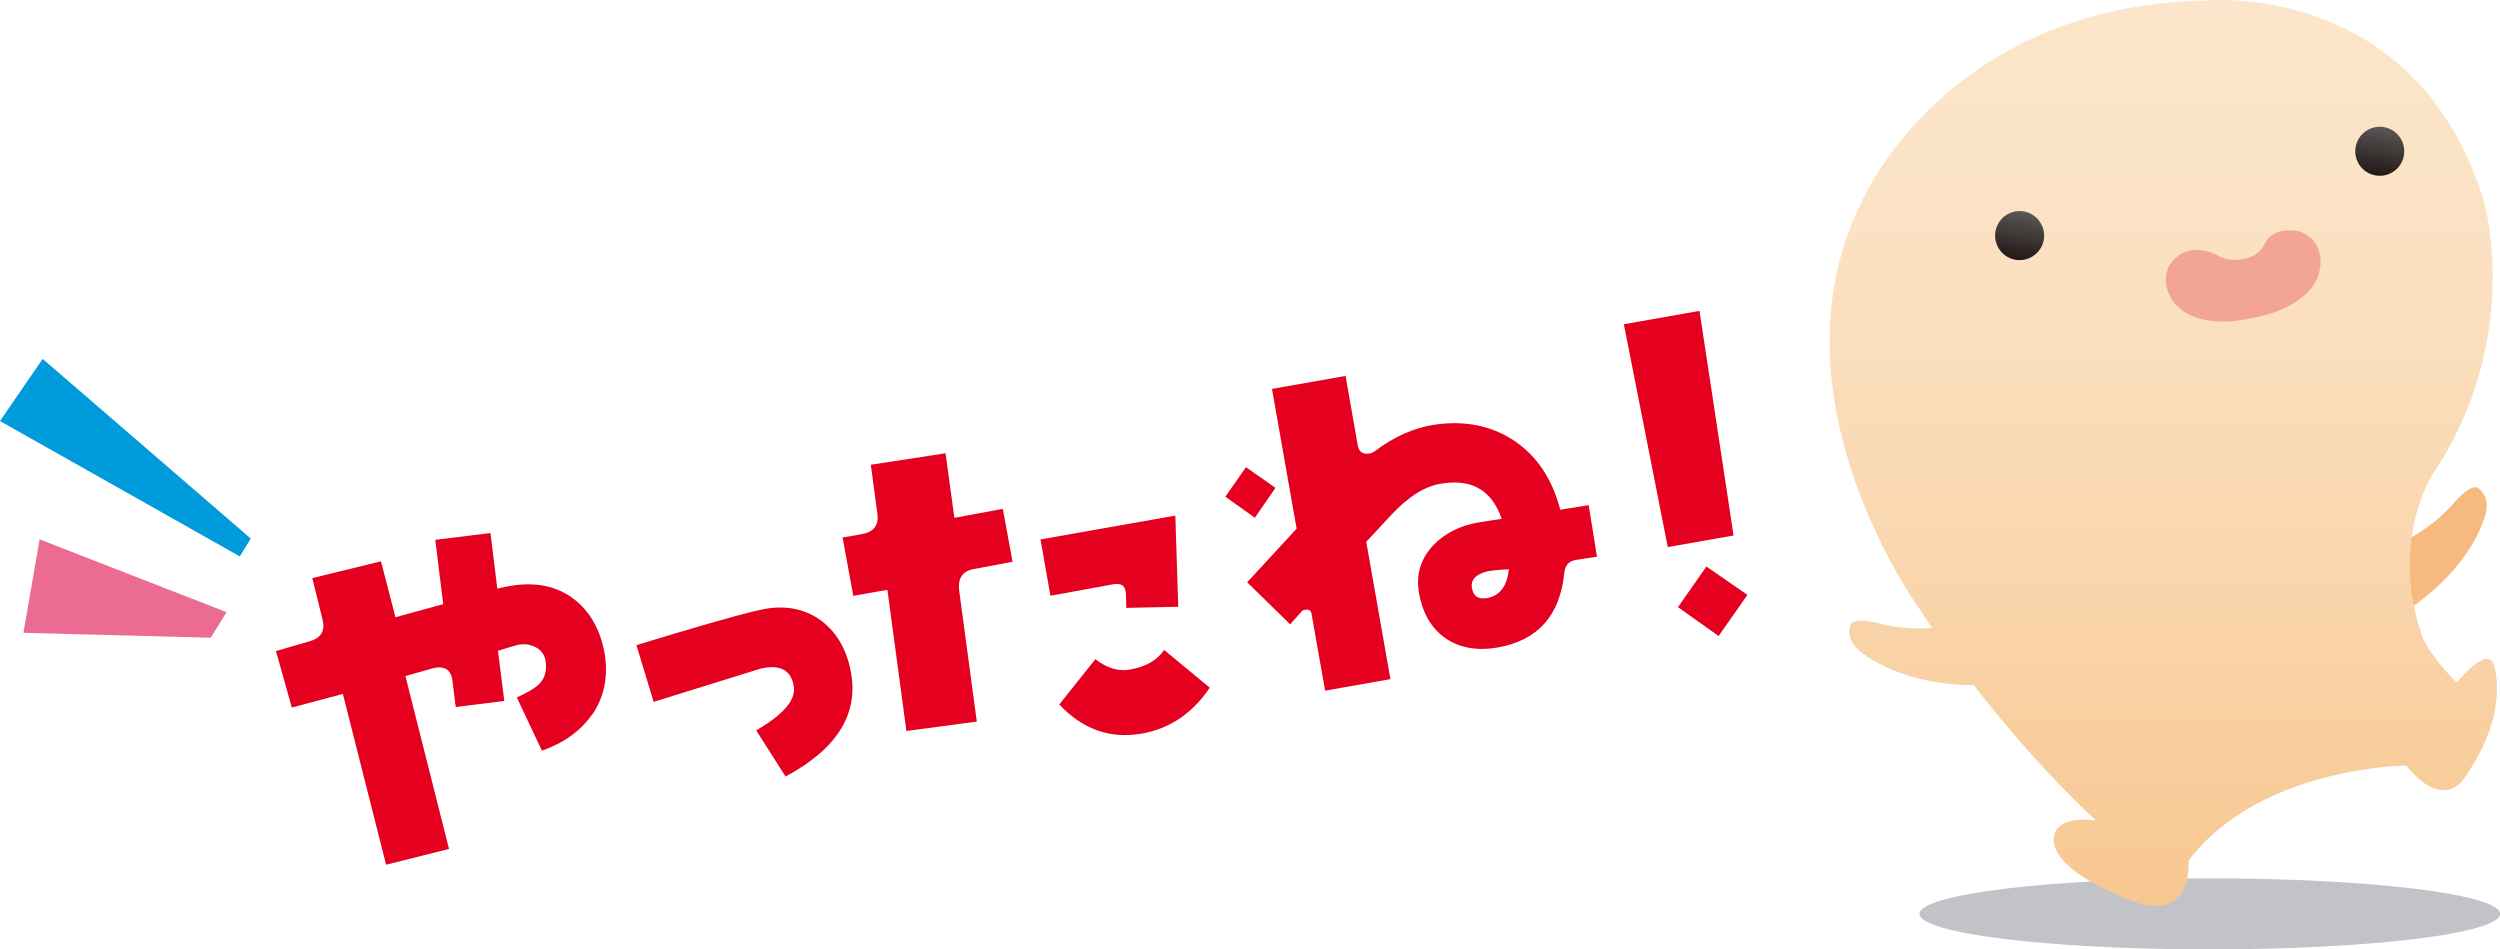 <?xml version="1.0" encoding="UTF-8"?>
<svg xmlns="http://www.w3.org/2000/svg" xmlns:xlink="http://www.w3.org/1999/xlink" viewBox="0 0 394.91 149.97">
  <defs>
    <style>
      .cls-1 {
        fill: #009bdb;
      }

      .cls-2 {
        fill: url(#_新規グラデーションスウォッチ_2-2);
      }

      .cls-3 {
        fill: #e60020;
      }

      .cls-4 {
        isolation: isolate;
      }

      .cls-5 {
        fill: #f6b980;
      }

      .cls-6 {
        fill: #c2c3c9;
        mix-blend-mode: multiply;
      }

      .cls-7 {
        fill: url(#_新規グラデーションスウォッチ_2);
      }

      .cls-8 {
        fill: #eb6b93;
      }

      .cls-9 {
        fill: url(#linear-gradient);
      }

      .cls-10 {
        fill: #f2a593;
      }
    </style>
    <linearGradient id="linear-gradient" x1="341.72" y1="0" x2="341.72" y2="143.12" gradientUnits="userSpaceOnUse">
      <stop offset="0" stop-color="#fce5ca"/>
      <stop offset=".24" stop-color="#fbe2c4"/>
      <stop offset=".55" stop-color="#fad9b3"/>
      <stop offset=".9" stop-color="#f8cb98"/>
      <stop offset="1" stop-color="#f8c790"/>
    </linearGradient>
    <linearGradient id="_新規グラデーションスウォッチ_2" data-name="新規グラデーションスウォッチ 2" x1="319.71" y1="33.4" x2="318.36" y2="41.03" gradientUnits="userSpaceOnUse">
      <stop offset="0" stop-color="#595757"/>
      <stop offset="1" stop-color="#231815"/>
    </linearGradient>
    <linearGradient id="_新規グラデーションスウォッチ_2-2" data-name="新規グラデーションスウォッチ 2" x1="376.59" y1="20.09" x2="375.25" y2="27.71" xlink:href="#_新規グラデーションスウォッチ_2"/>
  </defs>
  <g class="cls-4">
    <g id="_レイヤー_2" data-name="レイヤー 2">
      <g id="text">
        <ellipse class="cls-6" cx="349.07" cy="144.36" rx="45.85" ry="5.61"/>
        <g>
          <path class="cls-3" d="M93.56,112.83c-1.82,2.6-4.49,4.54-7.96,5.75l-3.96-8.41c1.67-.76,2.83-1.44,3.51-2.09.91-.9,1.29-2.17,1.02-3.73-.18-1.04-.79-1.8-1.8-2.23-.95-.44-2.02-.45-3.04-.13l-2.67.81,1,7.93-7.67.95-.51-4.06c-.08-.86-.4-1.54-.94-1.91-.59-.3-1.27-.38-2.1-.16l-4.4,1.24,6.89,27.31-9.94,2.49-6.83-26.98-8.06,2.16-2.51-8.93,5.35-1.55c1.78-.52,2.46-1.64,2.01-3.43l-1.62-6.54,10.85-2.65,2.29,8.83,7.54-2.07-1.25-10.16,8.72-1.07,1.08,8.78c.9-.23,1.55-.34,1.94-.41,3.96-.7,7.36-.03,10.06,1.98,2.71,2.07,4.37,5.05,5.01,9.03.49,3.53-.18,6.59-1.98,9.25Z"/>
          <path class="cls-3" d="M124.08,122.65l-4.63-7.28c4.31-2.5,6.25-4.79,5.95-6.87-.37-2.48-1.95-3.47-4.68-2.99-.32.06-.71.13-1.03.25l-16.44,5.11-2.72-8.96c9.27-2.84,15.52-4.61,18.6-5.36.71-.13,1.29-.29,1.68-.36,3.51-.62,6.5.06,8.97,1.9,2.48,1.91,4.03,4.65,4.66,8.22,1.16,6.56-2.29,12.05-10.37,16.36Z"/>
          <path class="cls-3" d="M153.86,89.88c-1.82.32-2.55,1.45-2.36,3.3l2.8,20.8-11.12,1.49-3-22.3-5.39.95-1.69-9.21,3.05-.54c1.88-.33,2.7-1.41,2.44-3.24l-1.03-7.72,11.8-1.81,1.4,10.2,7.65-1.42,1.54,8.36-6.09,1.14ZM186.11,95.85l-8.2.17-.05-2.2c-.04-.6-.18-1.04-.5-1.32-.31-.21-.79-.33-1.38-.23l-10.05,1.84-1.57-8.9,21.3-3.76.46,14.38ZM180.33,115.88c-4.93.87-9.29-.64-13-4.6l5.7-7.16c1.79,1.42,3.63,1.97,5.45,1.65,2.53-.45,4.35-1.5,5.41-3.1l7.21,5.96c-2.76,4.1-6.36,6.48-10.77,7.26Z"/>
          <path class="cls-3" d="M198.23,81.79l-4.67-3.33,3.26-4.66,4.66,3.26-3.25,4.72ZM252.27,87.93l-3.19.5c-1.25.15-1.86.86-1.98,2.09-.68,6.75-4.21,10.65-10.51,11.76-3.25.57-6.02.06-8.22-1.43-2.21-1.55-3.64-3.91-4.21-7.16-.52-2.92.24-5.47,2.33-7.64,1.82-1.86,4.27-3.1,7.27-3.56l3.45-.54c-1.52-4.42-4.59-6.29-9.29-5.59-2.69.34-5.4,2.02-8.16,4.99l-3.94,4.24,3.82,21.69-10.32,1.82-2.13-12.08c-.1-.58-.41-.8-.99-.7-.26.05-.46.08-.56.23l-1.84,2.07-6.79-6.64,7.81-8.47-3.89-22.08,11.62-2.05,1.92,10.91c.19,1.1.8,1.53,1.91,1.34.26-.05.51-.16.75-.33,3.13-2.36,6.24-3.71,9.37-4.2,4.89-.73,9.13.13,12.77,2.57,3.58,2.45,5.95,6.05,7.2,10.85l4.49-.73,1.3,8.14ZM235,90.24c-1.92.47-2.76,1.42-2.47,2.71.23,1.3,1.05,1.76,2.47,1.51,2-.42,3.07-1.95,3.35-4.54-1.59.08-2.71.21-3.36.32Z"/>
          <path class="cls-3" d="M273.84,84.59l-10.39,1.83-6.94-35.2,11.95-2.11,5.38,35.47ZM271.49,100.47l-6.43-4.56,4.49-6.42,6.48,4.48-4.55,6.49Z"/>
        </g>
        <g>
          <path class="cls-5" d="M378.81,85.85s4.15-1.4,8.35-5.88c0,0,3.24-4.08,4.46-2.73,0,0,2.27,1.45.55,5.31,0,0-2.41,7.81-12.48,14.2l-.88-10.9Z"/>
          <path class="cls-9" d="M394.03,105.54c-.55-4.33-5.98,2.27-5.98,2.27-4.43-4.49-5.37-7.16-5.37-7.16-5.34-15.03,1.55-25.68,1.55-25.68,14.48-21.48,8.13-43.21,8.13-43.21C381.61-3.29,348.37.09,348.37.09c-41.45.84-54.47,32.14-54.47,32.14-15,30.79,9.35,64.01,9.35,64.01.65,1,1.31,1.96,1.97,2.93-1.82.17-4.5.19-7.74-.53,0,0-4.98-1.53-5.22.27,0,0-1.06,2.49,2.55,4.69,0,0,5.96,4.63,16.99,4.63,10.39,13.47,19.31,21.37,19.31,21.37-8.24-.94-6.55,4.05-6.55,4.05,1.5,5.12,13.25,9.01,13.25,9.01,8.66,2.54,7.9-6.7,7.9-6.7,11.17-14.84,34.37-15.04,34.37-15.04,5.82,7.12,8.93,2.33,8.93,2.33,7.49-10.22,5.04-17.72,5.04-17.72Z"/>
          <g>
            <path class="cls-10" d="M365.87,38.61s-1.43-2.47-4.23-2.19c0,0-2.7-.35-3.96,2.19,0,0-.78,2.03-3.65,2.35,0,0-1.84.5-3.92-.69,0,0-4.23-2.46-7.14,1.24,0,0-1.91,2.16-.02,5.57,0,0,2.46,5.44,12.9,3.15,0,0,7.32-1.08,9.92-5.71,0,0,1.74-2.97.09-5.92Z"/>
            <path class="cls-7" d="M322.51,35.53c.94,1.92.14,4.23-1.8,5.17-1.92.94-4.23.13-5.16-1.79-.94-1.92-.14-4.24,1.78-5.18,1.94-.94,4.25-.13,5.18,1.8Z"/>
            <path class="cls-2" d="M379.4,22.21c.92,1.93.13,4.24-1.79,5.17-1.93.93-4.24.13-5.17-1.79-.94-1.93-.14-4.23,1.79-5.18,1.92-.93,4.24-.13,5.17,1.79Z"/>
          </g>
        </g>
        <polygon class="cls-1" points="39.61 85.07 6.74 56.69 0 66.51 37.88 87.89 39.61 85.07"/>
        <polygon class="cls-8" points="35.79 96.7 6.26 85.2 3.7 99.96 33.29 100.74 35.79 96.7"/>
      </g>
    </g>
  </g>
</svg>